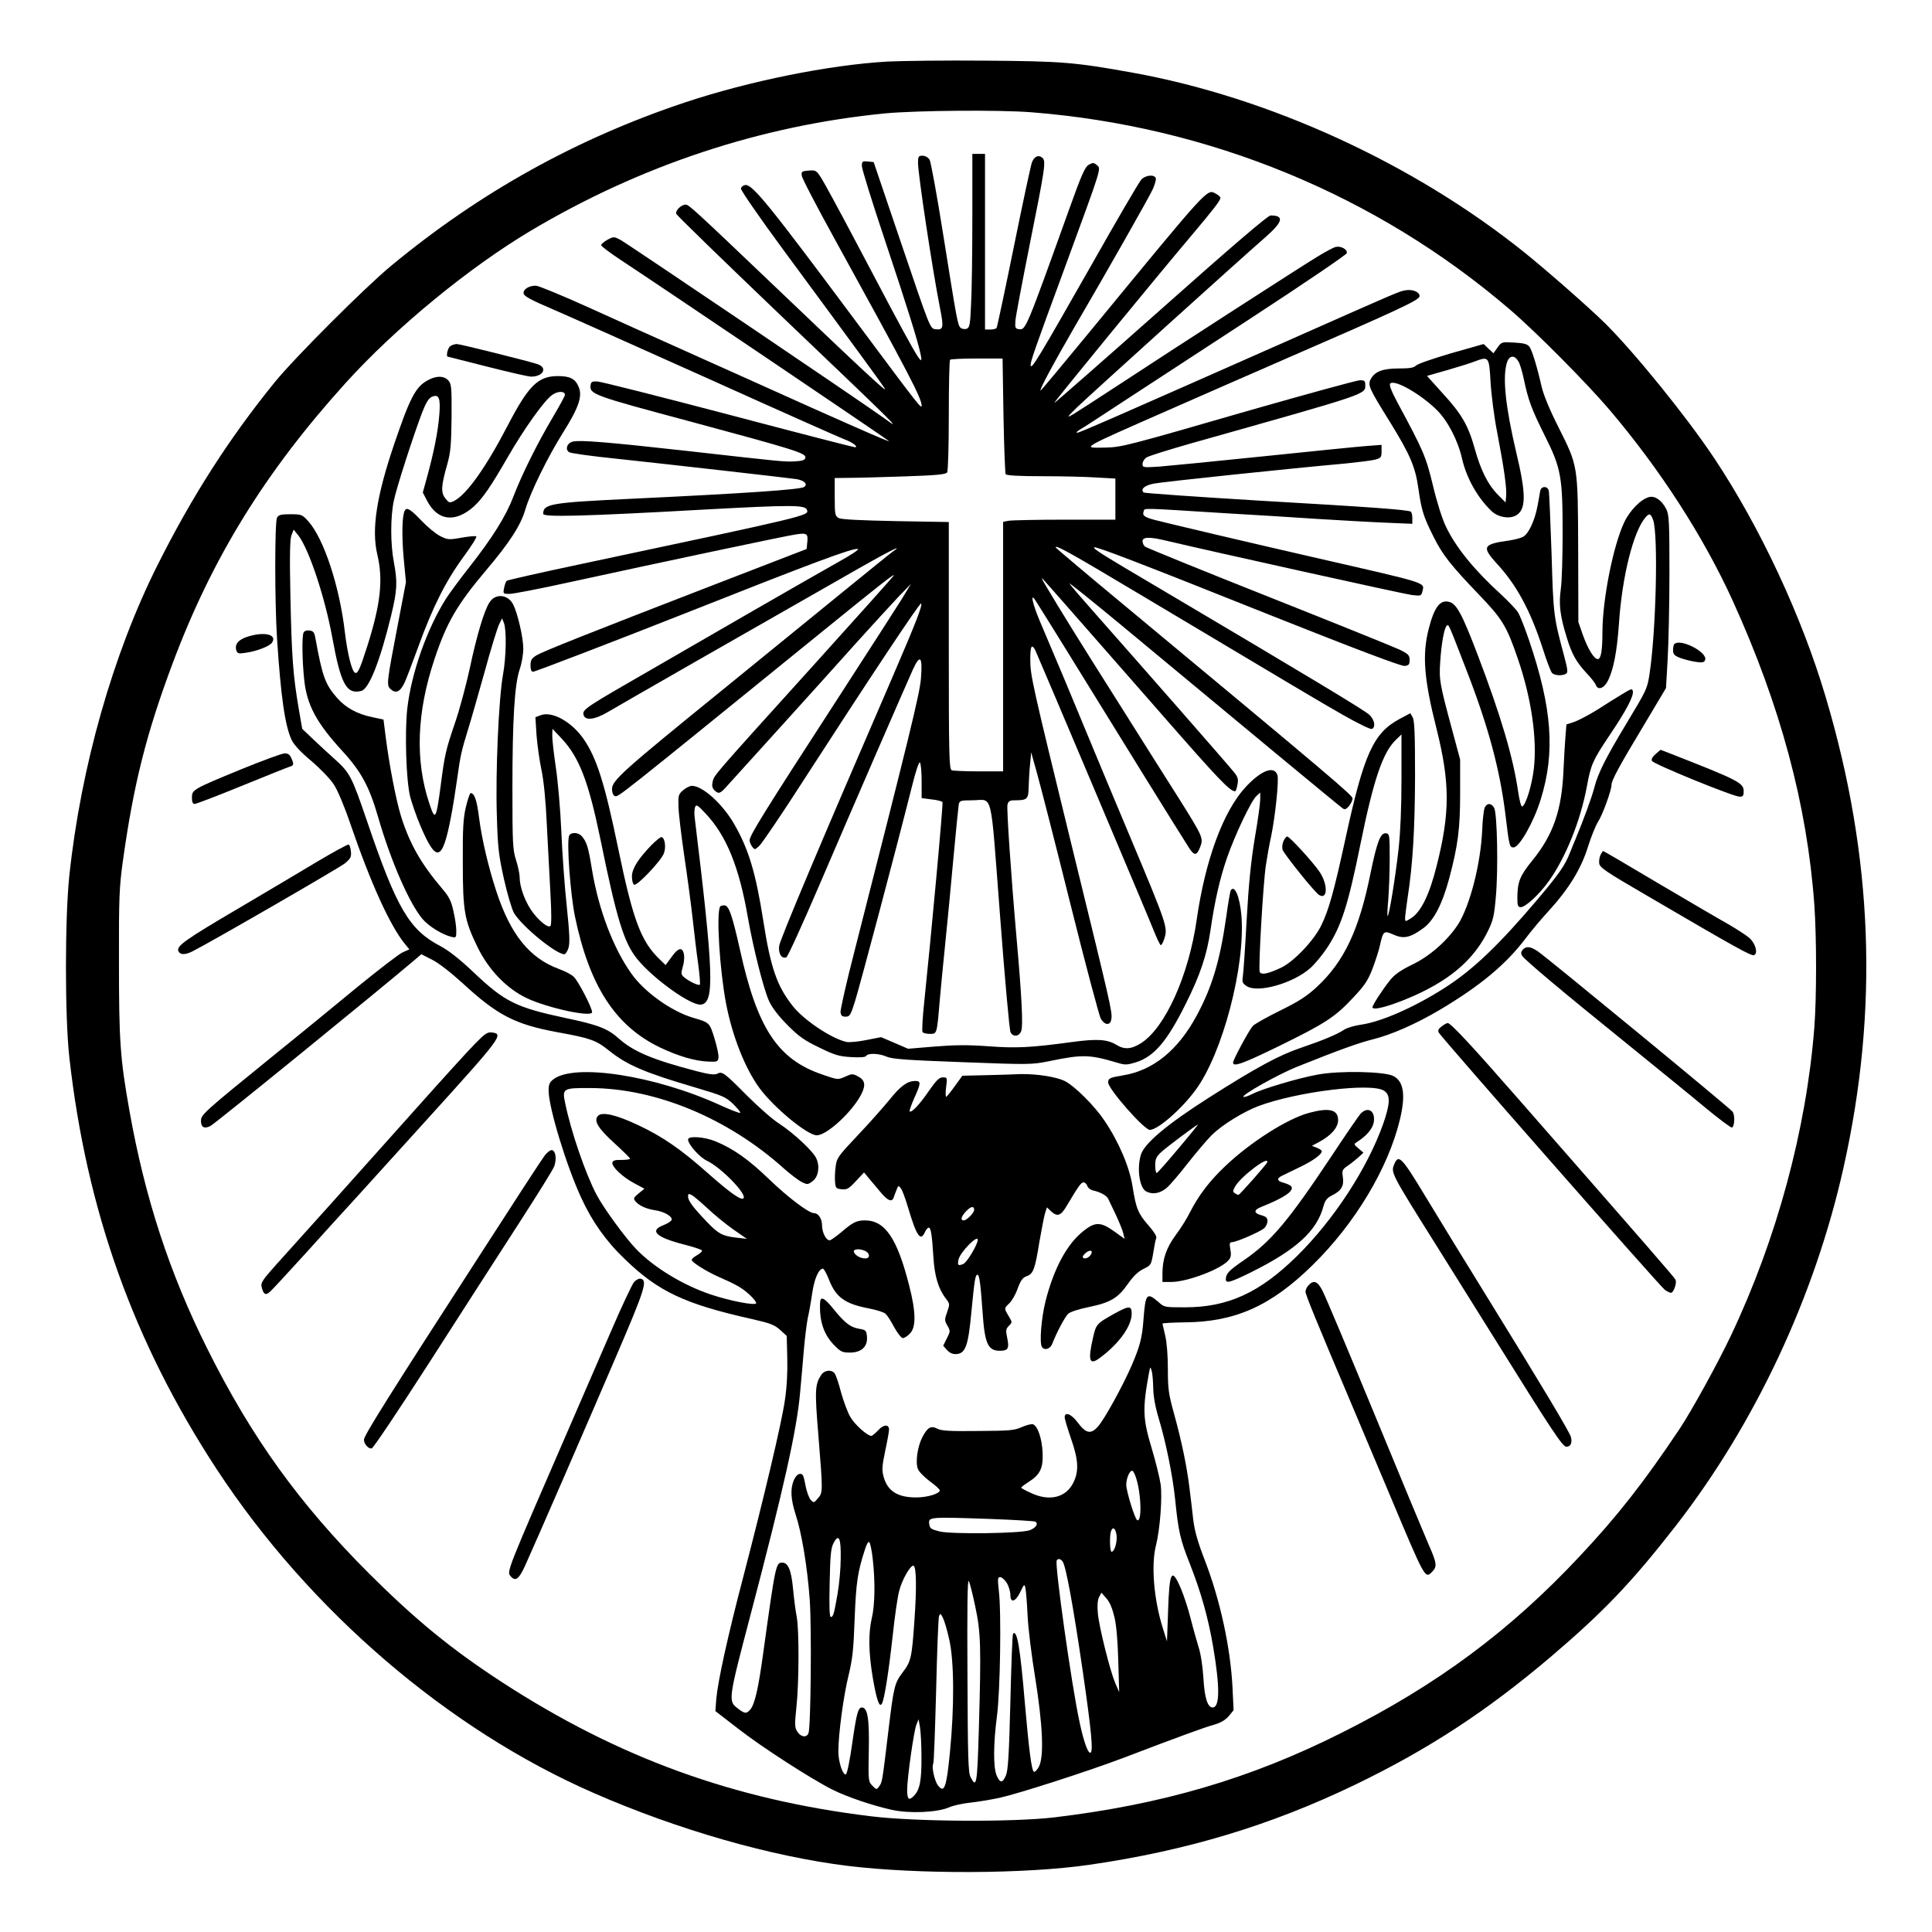 <?xml version="1.0" encoding="UTF-8" standalone="yes"?>
<svg version="1.0" xmlns="http://www.w3.org/2000/svg" width="800pt" height="800pt" viewBox="0 0 1067 1067" preserveAspectRatio="xMidYMid meet">
  <g transform="translate(0,1067) scale(0.1,-0.1)" fill="#000000" stroke="none">
    <path d="M4900 10330 c-323 -19 -764 -108 -1118 -226 -598 -200 -1130 -495
-1622 -902 -146 -121 -530 -505 -642 -642 -251 -309 -456 -628 -648 -1011
-246 -490 -423 -1113 -487 -1714 -25 -236 -25 -783 0 -1005 95 -846 355 -1573
813 -2273 512 -781 1279 -1440 2089 -1792 461 -201 974 -348 1398 -400 387
-47 982 -45 1332 6 540 78 1003 218 1470 443 406 196 729 408 1081 707 291
248 445 409 688 721 439 565 768 1267 927 1978 196 873 164 1720 -98 2600
-132 446 -363 940 -616 1320 -152 228 -438 581 -601 743 -86 85 -317 288 -446
392 -614 493 -1413 859 -2172 995 -313 56 -382 62 -803 65 -220 2 -465 -1
-545 -5z m796 -280 c980 -77 1905 -457 2641 -1088 139 -118 422 -403 550 -553
280 -329 521 -702 683 -1058 263 -579 410 -1125 450 -1676 13 -180 13 -516 0
-681 -44 -562 -207 -1165 -459 -1697 -73 -155 -219 -419 -284 -517 -197 -295
-346 -485 -552 -704 -387 -414 -791 -713 -1316 -976 -503 -253 -992 -396
-1587 -467 -230 -27 -765 -24 -1011 6 -759 92 -1395 323 -2036 739 -280 182
-478 344 -736 601 -387 387 -651 754 -896 1246 -207 414 -343 831 -428 1310
-52 292 -58 388 -58 825 -1 349 2 413 21 550 59 426 130 709 276 1098 218 582
511 1056 954 1546 276 305 680 637 1022 841 608 362 1273 582 1960 649 174 16
626 20 806 6z"/>
    <path d="M5370 9468 c0 -194 -3 -410 -7 -480 -5 -113 -8 -128 -25 -134 -10 -3
-25 -1 -32 5 -17 14 -20 34 -97 516 -34 215 -68 400 -75 413 -9 13 -24 22 -39
22 -22 0 -25 -4 -25 -39 0 -65 81 -598 121 -800 22 -112 20 -125 -26 -119 -28
3 -31 12 -184 463 l-156 460 -32 3 c-30 3 -33 1 -33 -25 0 -16 56 -197 125
-403 124 -371 187 -572 200 -640 16 -81 -14 -29 -377 660 -77 146 -154 287
-170 313 -29 46 -32 48 -72 45 -37 -3 -41 -5 -38 -28 1 -14 82 -169 179 -345
415 -754 482 -883 483 -925 0 -21 -15 -2 -348 445 -498 669 -587 779 -627 773
-11 -2 -21 -10 -23 -19 -2 -9 104 -162 235 -340 421 -571 539 -733 559 -764
20 -32 -108 87 -614 570 -432 412 -468 445 -485 445 -25 0 -59 -34 -52 -51 3
-9 266 -264 583 -567 659 -629 665 -635 567 -563 -113 82 -1418 964 -1458 986
-36 19 -38 19 -72 1 -19 -11 -35 -24 -35 -30 0 -6 51 -44 113 -85 210 -138
1462 -983 1476 -997 12 -11 -261 109 -764 336 -82 37 -258 116 -390 175 -132
59 -359 161 -504 227 -146 66 -277 120 -291 120 -38 1 -72 -20 -68 -43 2 -15
41 -36 163 -88 88 -38 477 -212 865 -386 388 -175 723 -324 745 -332 44 -16
79 -43 56 -43 -7 0 -322 81 -700 181 -377 99 -701 181 -721 182 -29 2 -36 -2
-38 -19 -7 -51 8 -57 554 -203 575 -155 637 -174 632 -199 -2 -13 -17 -18 -58
-20 -59 -3 -59 -3 -600 58 -431 48 -589 61 -627 51 -31 -8 -43 -41 -21 -58 7
-6 128 -23 268 -37 289 -31 923 -103 988 -112 44 -7 66 -29 42 -44 -23 -14
-324 -35 -960 -65 -440 -21 -480 -28 -480 -83 0 -19 217 -14 895 24 481 26
553 26 562 -3 11 -31 6 -32 -1247 -298 -223 -47 -408 -89 -412 -93 -4 -4 -11
-22 -14 -40 -6 -31 -6 -32 30 -32 21 0 171 29 334 65 510 111 1184 254 1245
263 65 10 71 6 65 -48 l-3 -32 -515 -199 c-706 -273 -940 -366 -978 -389 -26
-16 -32 -26 -32 -55 0 -24 5 -35 14 -35 12 0 469 176 846 325 697 276 918 359
948 353 9 -2 -39 -34 -108 -72 -69 -39 -278 -158 -465 -266 -187 -108 -448
-259 -580 -335 -340 -195 -367 -213 -363 -239 5 -38 60 -33 136 12 58 35 801
460 1387 794 172 98 250 136 185 91 -14 -10 -135 -108 -270 -218 -135 -110
-447 -364 -694 -565 -526 -427 -586 -481 -586 -528 0 -19 6 -35 15 -38 19 -8
-12 -32 1150 911 325 264 402 324 390 305 -5 -8 -192 -217 -415 -464 -608
-673 -574 -634 -585 -677 -4 -18 -1 -31 10 -43 24 -23 32 -21 74 27 21 23 150
166 287 317 137 151 326 361 419 465 94 104 201 221 238 260 l68 70 -51 -84
c-29 -46 -188 -294 -354 -550 -407 -628 -486 -755 -486 -782 0 -9 6 -24 14
-35 14 -19 15 -18 41 6 14 14 122 172 238 353 363 562 647 990 654 984 9 -10
-29 -106 -154 -397 -402 -929 -626 -1460 -630 -1495 -5 -43 14 -72 40 -62 7 2
91 186 186 408 202 471 469 1084 513 1182 40 87 54 71 44 -51 -6 -82 -66 -325
-366 -1502 -45 -173 -79 -326 -78 -340 2 -19 9 -25 28 -25 23 0 28 8 52 85 25
79 219 808 311 1173 25 102 43 154 48 145 5 -7 9 -54 9 -104 l0 -92 55 -7 c30
-3 57 -10 60 -15 5 -8 -61 -725 -101 -1107 -9 -84 -13 -157 -9 -163 3 -5 21
-10 40 -10 40 0 39 -4 55 185 6 66 19 206 30 310 11 105 31 316 45 470 14 154
28 290 30 303 5 20 11 22 73 22 119 0 100 77 155 -637 26 -344 52 -634 58
-644 14 -28 48 -24 59 7 11 27 3 189 -25 504 -33 377 -56 724 -51 746 5 19 13
24 39 24 71 0 77 6 78 74 1 33 4 90 8 126 l6 65 32 -115 c18 -63 101 -387 184
-720 83 -333 159 -618 168 -635 23 -40 55 -40 59 -1 5 39 -3 74 -218 951 -221
905 -230 943 -230 1035 0 72 8 87 28 48 20 -43 629 -1483 657 -1555 16 -40 32
-73 36 -73 4 0 13 16 19 35 20 62 18 71 -189 564 -73 173 -180 430 -238 570
-99 240 -152 366 -260 620 -43 102 -55 165 -22 111 65 -102 266 -428 329 -530
82 -134 476 -770 517 -833 29 -45 43 -44 62 7 18 47 13 57 -118 266 -54 85
-208 328 -341 540 -210 332 -312 496 -403 650 -11 19 -16 31 -10 25 12 -12
374 -425 663 -755 306 -350 372 -420 401 -420 4 0 10 16 13 36 6 29 3 42 -17
67 -26 34 -525 603 -762 871 -77 87 -144 164 -148 173 -5 8 123 -95 285 -229
658 -547 1210 -1004 1224 -1013 11 -8 20 -4 35 14 10 13 19 31 19 41 0 17 -92
96 -1257 1064 -211 175 -383 320 -383 323 0 15 74 -26 486 -272 870 -519 960
-573 1102 -654 79 -45 150 -80 158 -77 23 9 16 50 -13 78 -26 25 -344 216
-1138 686 -344 203 -389 231 -382 239 8 7 251 -86 979 -377 470 -187 717 -280
735 -278 24 3 28 8 28 33 0 26 -7 33 -55 57 -30 14 -356 146 -724 292 -368
146 -675 271 -682 277 -8 6 -14 20 -14 30 0 24 39 25 130 3 258 -61 1314 -295
1356 -300 52 -6 53 -6 60 21 12 49 32 42 -566 179 -368 84 -864 201 -915 215
-55 15 -67 24 -59 46 8 20 -34 21 459 -10 143 -8 368 -22 500 -31 132 -8 304
-18 383 -21 l142 -6 0 31 c0 17 -4 33 -8 36 -18 11 -232 26 -837 61 -346 21
-634 41 -639 45 -19 18 5 39 56 49 49 10 766 85 1058 111 69 7 142 16 163 21
34 9 37 13 37 46 l0 36 -92 -7 c-51 -4 -307 -30 -568 -57 -261 -27 -517 -52
-567 -56 -90 -6 -93 -5 -93 15 0 12 10 28 23 36 12 8 119 41 237 75 1007 284
970 271 970 328 0 19 -5 23 -29 23 -16 0 -289 -75 -608 -166 -688 -199 -708
-204 -801 -206 -129 -2 -147 -12 356 209 207 91 483 212 612 268 674 293 770
338 770 360 0 22 -38 38 -75 32 -38 -6 -19 2 -660 -282 -954 -422 -1143 -505
-1156 -505 -8 0 0 8 16 18 17 9 113 72 215 139 102 67 426 278 720 470 299
195 536 356 538 365 4 21 -33 41 -62 34 -12 -3 -57 -27 -101 -54 -86 -52 -770
-493 -1105 -713 -113 -74 -223 -145 -245 -158 -36 -21 -34 -17 25 41 63 61
885 804 1042 941 94 83 101 117 25 117 -15 0 -218 -174 -607 -520 -321 -285
-586 -517 -588 -516 -3 4 560 691 763 931 118 140 155 188 155 202 0 5 -11 16
-25 23 -50 27 -31 47 -689 -753 -148 -180 -273 -330 -278 -333 -15 -9 69 147
187 351 180 308 412 717 431 759 12 27 20 55 17 62 -8 22 -57 17 -80 -8 -12
-13 -136 -225 -276 -473 -289 -508 -330 -577 -335 -554 -3 17 19 81 188 539
213 581 203 547 174 571 -13 11 -20 11 -41 -1 -21 -12 -40 -55 -108 -245 -240
-668 -240 -668 -278 -663 -20 3 -22 8 -19 48 2 25 37 209 77 410 88 439 93
471 71 489 -21 18 -44 7 -57 -26 -6 -16 -51 -225 -100 -467 -49 -241 -92 -443
-95 -447 -3 -5 -18 -9 -35 -9 l-29 0 0 485 0 485 -35 0 -35 0 0 -352z m172
-1092 c3 -173 9 -319 12 -325 5 -7 72 -11 200 -11 106 0 241 -3 299 -7 l107
-6 0 -114 0 -113 -279 0 c-153 0 -293 -3 -310 -6 l-31 -6 0 -689 0 -689 -134
0 c-74 0 -141 3 -150 6 -14 6 -16 76 -16 689 l0 682 -293 5 c-195 4 -301 9
-315 17 -20 11 -22 19 -22 116 l0 105 83 1 c45 0 183 4 305 8 176 6 226 11
233 22 5 8 9 149 9 315 0 165 3 304 7 307 3 4 70 7 148 7 l142 0 5 -314z"/>
    <path d="M8270 8750 l-22 -31 -27 25 -27 26 -180 -51 c-98 -29 -186 -59 -194
-68 -11 -12 -35 -16 -95 -16 -90 0 -132 -17 -155 -59 -17 -33 -9 -51 103 -231
115 -186 144 -253 161 -377 17 -118 28 -153 84 -264 50 -100 95 -156 246 -314
134 -139 157 -177 220 -362 74 -216 106 -440 87 -604 -11 -94 -46 -205 -65
-208 -6 0 -15 37 -22 84 -27 187 -96 420 -223 753 -86 226 -117 283 -158 293
-50 13 -82 -29 -113 -151 -36 -142 -26 -275 44 -551 74 -296 75 -463 0 -757
-40 -161 -88 -257 -144 -290 -29 -18 -30 -18 -30 3 0 11 7 62 14 113 28 177
40 374 41 672 0 229 -3 305 -13 323 l-13 23 -60 -32 c-145 -78 -197 -194 -299
-664 -62 -285 -91 -389 -132 -474 -41 -85 -152 -202 -224 -236 -73 -34 -109
-41 -117 -22 -8 20 19 488 34 587 6 41 19 116 30 165 22 108 43 307 34 334
-17 54 -88 28 -175 -65 -124 -134 -223 -401 -271 -734 -44 -308 -174 -596
-307 -681 -54 -34 -92 -37 -137 -9 -49 30 -107 34 -245 15 -229 -31 -309 -35
-465 -23 -113 8 -186 7 -295 -2 l-145 -12 -74 32 -75 32 -82 -16 c-45 -9 -95
-14 -111 -10 -84 20 -234 121 -294 197 -88 111 -123 211 -164 475 -42 267 -82
396 -162 534 -65 111 -173 208 -232 208 -11 0 -33 -11 -48 -24 -26 -22 -28
-30 -26 -88 0 -35 15 -155 31 -268 17 -113 38 -270 47 -350 9 -80 22 -194 31
-254 8 -60 12 -111 9 -114 -6 -7 -56 16 -83 38 -21 17 -22 22 -12 57 15 50 10
97 -11 101 -11 2 -30 -14 -50 -43 l-33 -45 -33 32 c-103 99 -147 217 -228 608
-75 363 -119 503 -192 609 -66 95 -174 155 -237 131 l-29 -11 6 -97 c4 -53 16
-140 27 -192 13 -62 24 -168 30 -305 6 -115 15 -286 20 -380 6 -105 6 -173 0
-179 -14 -14 -73 36 -110 93 -36 56 -60 128 -60 176 0 18 -9 61 -20 95 -18 57
-20 90 -20 394 0 385 12 576 40 659 11 31 20 83 20 115 0 61 -31 195 -56 244
-29 56 -98 62 -130 12 -29 -43 -71 -183 -109 -363 -21 -96 -57 -231 -81 -300
-52 -152 -58 -180 -79 -341 -26 -198 -31 -207 -64 -107 -79 237 -70 502 29
798 67 201 124 299 285 490 129 152 191 248 216 334 29 98 123 289 208 425 87
138 109 202 87 253 -19 46 -48 60 -117 60 -109 -1 -161 -54 -276 -275 -119
-229 -225 -378 -294 -414 -26 -13 -29 -12 -49 13 -26 33 -24 69 10 188 19 69
22 106 24 261 1 166 -1 184 -18 203 -25 27 -68 27 -117 -1 -64 -36 -96 -98
-181 -348 -99 -291 -127 -475 -94 -613 33 -140 18 -273 -55 -504 -41 -129 -54
-157 -69 -148 -18 11 -41 107 -55 221 -29 255 -117 521 -203 616 -33 36 -37
38 -98 38 -52 0 -65 -3 -74 -19 -13 -25 -13 -464 0 -666 21 -323 44 -484 81
-562 13 -27 51 -68 110 -117 49 -42 105 -100 123 -129 20 -30 59 -122 90 -214
115 -335 220 -565 303 -667 l24 -29 -38 -17 c-21 -10 -130 -94 -243 -186 -113
-93 -326 -268 -475 -388 -383 -311 -395 -322 -395 -357 0 -35 19 -45 53 -27
27 14 930 749 1123 913 l41 35 59 -30 c35 -17 103 -70 169 -130 192 -177 289
-227 520 -270 188 -34 217 -45 287 -101 101 -81 196 -122 478 -205 152 -45
168 -52 209 -91 24 -24 42 -45 39 -49 -3 -3 -55 17 -114 44 -358 163 -803 231
-918 141 -21 -16 -26 -29 -26 -62 0 -93 98 -415 180 -592 60 -131 137 -240
242 -340 184 -178 330 -247 702 -330 101 -23 124 -32 155 -60 l36 -33 3 -121
c2 -77 -2 -161 -13 -233 -18 -127 -116 -539 -229 -973 -86 -327 -141 -578
-150 -677 l-5 -68 127 -98 c128 -100 402 -277 522 -337 79 -39 216 -86 324
-110 99 -22 254 -15 319 14 23 10 74 21 112 25 39 4 113 16 165 27 108 24 490
147 685 221 312 119 444 167 497 182 40 11 64 26 84 48 l27 33 -6 125 c-11
221 -69 486 -153 703 -39 101 -56 160 -64 225 -5 48 -15 128 -21 177 -15 121
-43 255 -84 404 -31 112 -35 138 -35 250 0 75 -6 150 -15 186 -8 33 -14 62
-15 65 0 3 55 6 123 7 278 2 476 90 706 316 234 229 417 534 482 802 33 137
22 212 -35 242 -47 26 -302 31 -420 8 -106 -19 -303 -78 -358 -106 -22 -11
-44 -19 -50 -17 -19 7 197 128 299 168 235 94 339 131 415 150 104 26 238 85
370 163 222 132 364 250 471 391 33 44 92 114 130 155 112 123 178 231 216
351 18 58 44 122 57 142 25 38 74 174 74 203 0 25 42 103 177 327 l124 208 9
157 c5 87 10 302 10 478 0 285 -2 324 -18 354 -24 48 -62 74 -94 66 -46 -12
-106 -73 -138 -140 -60 -127 -119 -422 -120 -601 0 -108 -8 -154 -26 -154 -20
0 -54 55 -82 133 l-25 72 -1 400 c-2 472 0 458 -111 680 -47 93 -81 176 -91
220 -25 110 -52 198 -67 220 -12 15 -30 20 -84 23 -69 4 -70 4 -93 -28z m114
-73 c9 -12 22 -56 31 -97 25 -120 42 -166 116 -315 91 -181 99 -229 99 -541 0
-126 -4 -265 -10 -307 -12 -84 -4 -149 32 -265 28 -93 53 -137 107 -196 27
-28 51 -59 54 -68 11 -32 45 -21 67 22 31 61 50 160 61 314 17 262 80 512 147
589 21 24 28 22 42 -15 29 -82 16 -623 -21 -857 -12 -75 -15 -82 -129 -271
-112 -186 -155 -271 -175 -350 -13 -51 -59 -177 -104 -285 -5 -11 -18 -43 -29
-71 -29 -74 -59 -117 -182 -263 -213 -251 -354 -386 -510 -486 -169 -108 -351
-188 -463 -204 -37 -5 -79 -18 -94 -28 -37 -25 -115 -58 -236 -99 -122 -41
-248 -109 -512 -277 -232 -148 -358 -254 -375 -317 -22 -78 -6 -181 30 -200
36 -19 78 -11 115 21 20 18 72 79 116 136 45 57 104 127 132 155 57 56 173
127 256 159 214 80 626 131 695 85 36 -23 34 -71 -5 -183 -87 -245 -272 -529
-477 -731 -206 -202 -381 -282 -618 -282 -112 0 -114 0 -147 30 -64 55 -71 46
-82 -100 -7 -97 -20 -147 -65 -251 -48 -111 -149 -295 -185 -336 -40 -46 -67
-41 -114 22 -34 46 -71 60 -71 28 0 -10 16 -63 35 -118 41 -117 44 -179 14
-241 -40 -85 -133 -108 -236 -59 -29 13 -53 26 -53 29 0 3 18 17 40 31 65 41
82 76 78 165 -4 77 -27 144 -53 154 -8 3 -35 -4 -61 -15 -41 -19 -68 -21 -244
-22 -155 -2 -203 1 -224 13 -35 18 -54 7 -83 -49 -26 -52 -38 -136 -24 -173 5
-15 35 -45 65 -68 31 -22 56 -45 56 -51 0 -18 -68 -39 -130 -39 -103 0 -158
35 -180 114 -10 37 -9 58 9 144 12 55 21 108 21 117 0 30 -31 29 -60 -4 -16
-17 -33 -31 -38 -31 -22 0 -91 62 -115 103 -15 25 -38 87 -52 137 -13 51 -29
98 -36 106 -18 22 -57 17 -74 -10 -34 -52 -36 -84 -15 -336 25 -310 25 -313
-3 -345 -22 -26 -23 -26 -40 -8 -9 11 -21 43 -27 72 -5 29 -12 57 -15 62 -13
20 -37 7 -51 -26 -20 -49 -17 -104 10 -189 34 -102 65 -292 78 -471 11 -156 6
-707 -7 -737 -10 -26 -42 -22 -61 8 -15 23 -16 37 -6 132 15 133 16 431 2 503
-6 30 -15 99 -20 153 -10 105 -27 146 -60 146 -35 0 -37 -10 -105 -500 -27
-198 -47 -284 -72 -312 -21 -24 -30 -23 -70 8 -52 39 -50 52 69 504 187 711
259 1034 277 1241 6 63 15 170 21 239 6 69 16 145 21 170 6 25 17 85 24 134
12 83 35 136 59 140 6 0 20 -26 33 -58 38 -100 89 -137 221 -162 42 -8 84 -21
93 -30 9 -8 31 -42 48 -75 18 -32 39 -59 47 -59 8 0 26 11 39 25 35 34 34 119
-4 266 -66 260 -133 359 -244 359 -46 0 -67 -10 -133 -67 -28 -23 -56 -43 -62
-43 -20 0 -42 44 -42 82 0 37 -20 68 -44 68 -29 0 -142 85 -248 187 -115 111
-198 169 -297 210 -62 25 -151 31 -151 10 0 -27 64 -99 105 -118 78 -37 222
-185 201 -207 -13 -13 -76 32 -198 140 -145 129 -249 201 -381 263 -122 58
-200 76 -224 53 -26 -27 -1 -69 93 -154 46 -42 84 -80 84 -83 0 -4 -21 -7 -47
-7 -36 1 -48 -3 -51 -15 -4 -23 58 -81 123 -115 l54 -29 -32 -26 c-28 -23 -30
-28 -18 -43 21 -25 59 -42 109 -50 49 -7 92 -32 92 -51 0 -7 -20 -21 -45 -31
-82 -31 -41 -68 116 -108 51 -13 95 -28 96 -32 2 -5 -11 -17 -27 -26 -17 -9
-30 -21 -30 -26 0 -13 82 -64 145 -92 105 -46 132 -62 174 -100 23 -21 40 -43
37 -48 -8 -13 -143 13 -251 49 -152 51 -314 149 -412 251 -62 65 -178 224
-218 299 -62 118 -142 351 -174 508 -17 80 -11 83 140 82 361 -1 760 -167
1068 -444 36 -32 81 -66 99 -75 30 -15 34 -15 60 5 31 23 41 78 21 124 -15 38
-125 141 -208 195 -36 23 -115 93 -176 154 -125 126 -137 135 -164 120 -14 -7
-44 -4 -113 14 -242 63 -349 108 -430 180 -61 55 -113 76 -300 115 -267 57
-331 89 -498 247 -81 77 -141 124 -188 149 -172 90 -241 207 -407 696 -81 237
-93 260 -168 329 -34 30 -90 82 -125 115 l-63 60 -19 110 c-32 187 -39 289
-46 615 -5 234 -3 323 6 345 l12 30 24 -30 c59 -73 148 -341 189 -565 47 -258
78 -316 160 -296 43 11 103 162 165 416 34 141 36 185 15 297 -19 99 -19 248
0 338 15 72 105 351 156 486 21 54 36 79 53 87 40 18 50 -5 42 -101 -7 -90
-30 -205 -67 -340 l-24 -87 25 -48 c58 -109 155 -120 257 -29 48 44 92 107
187 272 88 153 198 308 243 342 31 24 73 25 73 2 0 -6 -29 -59 -65 -120 -84
-141 -173 -319 -219 -440 -42 -110 -114 -225 -243 -390 -50 -63 -108 -142
-129 -174 -106 -167 -193 -414 -215 -611 -14 -133 -6 -393 16 -483 9 -35 34
-108 57 -162 88 -207 121 -198 168 46 11 55 26 152 35 215 17 124 23 152 61
275 14 44 54 185 90 313 35 129 72 248 81 265 l16 32 10 -25 c15 -39 13 -185
-5 -286 -24 -132 -42 -544 -34 -779 5 -178 10 -217 40 -353 19 -84 44 -167 55
-185 46 -75 232 -227 278 -227 6 0 16 15 22 33 9 26 7 79 -9 233 -12 109 -25
296 -30 414 -5 118 -19 276 -30 350 -11 74 -20 153 -20 175 l1 40 52 -55 c96
-103 147 -236 212 -550 91 -447 131 -576 204 -666 89 -110 299 -260 353 -252
75 10 70 169 -36 1038 -2 19 -1 43 3 53 6 16 14 11 57 -35 115 -121 186 -295
234 -573 30 -172 88 -401 118 -465 16 -35 53 -83 101 -131 62 -63 94 -85 175
-124 86 -42 109 -49 176 -53 51 -3 80 -1 84 7 10 16 71 14 114 -5 29 -13 116
-19 416 -30 370 -14 382 -14 478 5 189 39 223 38 385 -10 36 -11 50 -10 96 4
101 32 173 116 277 326 79 158 115 267 135 402 24 165 52 288 92 403 43 124
133 314 162 340 l21 19 0 -37 c0 -21 -13 -117 -30 -214 -21 -128 -34 -253 -45
-452 -8 -151 -18 -292 -21 -312 -5 -32 -2 -39 21 -54 61 -40 256 15 351 99 26
23 69 75 95 115 77 118 114 232 183 573 72 354 123 504 195 573 l31 30 0 -248
c0 -160 -6 -295 -16 -384 -17 -154 -51 -363 -60 -371 -3 -3 -2 37 3 89 4 52 8
156 8 230 0 128 -1 135 -20 138 -31 4 -50 -46 -86 -221 -63 -313 -146 -489
-298 -629 -54 -50 -99 -79 -203 -130 -73 -36 -140 -74 -149 -84 -22 -25 -109
-187 -109 -202 0 -26 51 -8 254 91 253 124 308 159 408 266 64 68 82 94 108
161 17 45 36 104 42 133 17 76 21 79 75 55 56 -25 93 -16 165 37 57 42 104
133 142 275 48 181 60 273 60 470 l0 185 -43 160 c-70 259 -74 281 -67 380 6
100 23 192 37 200 10 7 6 18 108 -246 121 -312 185 -549 216 -804 20 -168 22
-175 44 -175 32 0 112 141 150 265 81 260 63 504 -64 878 -24 70 -51 140 -62
156 -10 16 -53 61 -95 100 -145 132 -248 258 -303 374 -19 38 -50 136 -71 225
-39 162 -53 193 -194 455 -38 71 -49 102 -42 109 24 24 168 -58 258 -147 60
-60 116 -167 139 -270 25 -107 86 -215 163 -288 35 -33 94 -44 132 -25 59 31
60 115 4 349 -59 251 -76 410 -53 492 12 43 40 50 63 14z m-152 -117 c4 -69
20 -195 37 -280 39 -204 53 -307 49 -350 l-3 -35 -43 43 c-54 55 -94 134 -127
253 -36 129 -72 192 -176 305 l-88 98 112 32 c62 18 130 39 152 48 78 29 79
27 87 -114z m-1723 -4232 c-61 -73 -115 -134 -120 -136 -5 -2 -9 16 -9 40 0
37 5 49 33 75 26 25 196 152 204 153 1 0 -47 -60 -108 -132z m-2601 -332 c37
-35 101 -87 142 -116 l75 -52 -60 7 c-76 9 -98 21 -161 87 -76 79 -104 117
-104 139 0 17 3 18 20 9 12 -6 51 -40 88 -74z m873 -236 c25 -14 24 -40 -2
-40 -27 0 -55 16 -63 35 -7 18 34 21 65 5z m1588 -756 c1 -47 11 -104 32 -173
39 -131 75 -308 89 -441 18 -179 28 -222 81 -356 62 -157 102 -300 129 -459
38 -224 37 -335 -3 -335 -28 0 -45 55 -51 165 -4 64 -15 135 -27 170 -10 33
-30 103 -43 155 -13 52 -37 126 -53 164 -52 123 -65 102 -72 -124 l-6 -165
-22 70 c-51 161 -67 354 -38 464 21 83 35 260 25 333 -5 35 -27 124 -49 198
-50 165 -52 219 -15 420 7 34 7 34 14 10 5 -14 8 -57 9 -96z m-92 -505 c27
-92 29 -240 3 -224 -13 8 -60 160 -60 195 0 36 20 82 34 77 6 -2 16 -23 23
-48z m-801 -218 c127 -5 236 -11 242 -15 18 -11 3 -34 -31 -47 -48 -18 -427
-23 -497 -7 -48 12 -55 17 -58 40 -5 41 -5 41 344 29z m690 -86 c6 -36 -10
-95 -27 -95 -10 0 -12 90 -3 114 10 26 23 18 30 -19z m-1523 -133 c0 -53 -8
-140 -17 -192 -20 -115 -24 -130 -38 -130 -7 0 -9 60 -6 188 3 154 7 193 22
221 29 54 41 26 39 -87z m177 -3 c14 -120 12 -255 -5 -324 -20 -84 -18 -193 5
-330 22 -127 37 -169 51 -143 13 24 36 166 59 373 11 105 27 216 36 249 15 60
62 143 79 139 16 -4 18 -125 5 -304 -14 -205 -19 -225 -64 -284 -46 -61 -50
-77 -81 -335 -33 -275 -33 -273 -50 -296 -14 -19 -14 -19 -37 4 -22 22 -23 27
-20 186 4 181 -6 246 -38 246 -20 0 -29 -31 -50 -175 -18 -128 -32 -195 -40
-195 -17 0 -40 71 -40 127 0 97 29 311 57 423 21 88 27 139 33 310 8 201 16
257 57 383 9 30 19 45 24 40 5 -5 14 -47 19 -94z m1048 -12 c18 -21 58 -239
112 -608 49 -338 59 -449 41 -449 -14 0 -37 66 -59 170 -45 208 -138 872 -126
892 7 12 20 10 32 -5z m-308 -119 c11 -18 20 -48 20 -66 0 -48 29 -39 56 18
20 42 22 43 27 20 3 -14 9 -81 12 -150 3 -69 22 -224 42 -345 42 -263 50 -438
20 -493 -10 -18 -22 -30 -27 -27 -13 8 -27 117 -50 380 -26 308 -43 405 -65
383 -4 -3 -10 -173 -15 -377 -7 -289 -13 -378 -24 -405 -19 -45 -33 -45 -52
-1 -19 46 -18 175 2 328 18 137 25 574 10 695 -7 63 -6 72 8 72 9 0 25 -15 36
-32z m-174 -130 c31 -144 33 -222 20 -676 -9 -310 -13 -331 -46 -266 -13 24
-15 111 -17 564 -2 362 0 530 7 518 6 -9 22 -72 36 -140z m769 -60 c11 -47 18
-133 21 -243 l5 -170 -22 50 c-30 73 -89 309 -96 386 -4 44 -1 73 7 89 l13 24
27 -31 c19 -21 33 -55 45 -105z m-913 -121 c28 -118 29 -376 4 -627 -19 -194
-31 -226 -66 -180 -19 25 -36 103 -26 119 4 5 10 186 16 403 5 216 12 402 16
412 6 17 9 16 21 -8 8 -15 24 -68 35 -119z m-153 -647 c1 -133 -9 -183 -40
-216 -29 -31 -39 -23 -39 31 0 65 37 326 51 360 l12 30 8 -45 c4 -25 8 -97 8
-160z"/>
    <path d="M8506 7958 c-2 -13 -8 -48 -14 -79 -15 -83 -50 -158 -81 -174 -14 -7
-49 -16 -76 -20 -145 -20 -153 -34 -70 -126 111 -119 187 -261 255 -470 21
-67 44 -127 51 -135 13 -15 56 -18 78 -5 11 7 9 23 -9 92 -60 224 -61 229 -71
569 -6 179 -13 335 -15 348 -3 14 -12 22 -24 22 -12 0 -21 -8 -24 -22z"/>
    <path d="M2236 7851 c-15 -23 -18 -135 -7 -259 l13 -137 -45 -235 c-60 -313
-63 -333 -42 -354 29 -28 53 -19 77 29 9 17 43 107 77 200 81 224 153 366 251
500 47 64 76 111 70 113 -7 3 -45 -1 -84 -8 -68 -12 -75 -11 -116 10 -24 12
-71 51 -104 86 -58 61 -79 74 -90 55z"/>
    <path d="M1676 7175 c-9 -24 -7 -156 4 -258 14 -139 67 -238 210 -394 105
-114 150 -198 199 -368 70 -242 172 -475 245 -561 34 -40 109 -86 159 -98 26
-6 27 -5 27 34 0 23 -7 72 -16 109 -12 55 -24 79 -61 122 -117 138 -179 246
-227 397 -28 89 -66 285 -86 443 l-12 95 -61 13 c-84 17 -147 52 -195 106 -66
76 -81 116 -120 330 -6 33 -11 40 -33 43 -17 2 -29 -3 -33 -13z"/>
    <path d="M8960 6837 c-30 -18 -93 -57 -139 -87 -47 -29 -104 -59 -127 -67
l-43 -14 -5 -62 c-3 -34 -8 -118 -11 -187 -9 -223 -56 -359 -172 -502 -69 -85
-82 -117 -83 -205 0 -45 3 -53 19 -53 26 0 104 72 155 144 94 132 175 334 210
523 22 120 32 143 125 282 92 136 133 215 129 242 -3 18 -7 17 -58 -14z"/>
    <path d="M2573 6213 c-15 -64 -18 -120 -17 -308 0 -268 9 -317 81 -465 61
-126 161 -230 273 -283 117 -55 360 -107 360 -77 0 25 -78 175 -102 196 -12
12 -49 31 -82 43 -161 59 -267 190 -345 429 -45 138 -79 284 -95 404 -12 99
-26 138 -47 138 -4 0 -16 -35 -26 -77z"/>
    <path d="M8200 6211 c-5 -11 -12 -66 -14 -123 -8 -188 -68 -421 -134 -524 -59
-90 -158 -177 -256 -223 -59 -29 -93 -52 -118 -83 -41 -51 -98 -138 -98 -151
0 -29 199 40 332 115 144 80 242 178 304 303 30 61 36 85 45 190 14 149 8 461
-9 493 -15 27 -38 29 -52 3z"/>
    <path d="M3143 6054 c-14 -37 7 -320 32 -444 80 -385 223 -606 470 -725 101
-48 195 -76 270 -78 46 -2 50 0 53 22 2 13 -8 60 -22 106 -28 89 -26 87 -121
115 -119 36 -267 142 -338 243 -100 140 -181 354 -217 571 -21 129 -29 156
-58 189 -19 21 -61 22 -69 1z"/>
    <path d="M6797 5752 c-3 -4 -15 -73 -26 -154 -34 -236 -78 -381 -161 -535
-104 -194 -242 -305 -408 -332 -72 -12 -82 -16 -82 -39 0 -36 199 -262 230
-262 44 0 174 113 252 219 149 200 277 685 254 965 -9 104 -38 173 -59 138z"/>
    <path d="M3977 5663 c-22 -39 -2 -352 33 -536 35 -181 105 -358 185 -467 80
-108 264 -260 316 -260 56 0 197 131 246 227 26 52 20 79 -20 99 -27 15 -33
14 -69 -2 -40 -18 -41 -18 -125 11 -248 84 -361 255 -457 693 -43 191 -61 242
-86 242 -11 0 -21 -3 -23 -7z"/>
    <path d="M5445 4732 l-130 -3 -40 -55 c-22 -31 -44 -58 -48 -61 -5 -3 -6 20
-2 51 7 55 7 56 -18 56 -19 0 -35 -15 -75 -72 -52 -77 -98 -125 -108 -116 -3
3 9 36 25 73 38 83 38 95 6 95 -44 0 -82 -28 -142 -103 -32 -39 -110 -128
-175 -196 -111 -118 -117 -126 -123 -175 -4 -28 -5 -67 -3 -86 3 -32 6 -35 37
-38 29 -3 39 3 78 45 l45 48 26 -32 c15 -17 44 -52 65 -77 40 -48 64 -58 73
-28 3 9 10 28 16 42 9 24 10 24 24 6 8 -11 25 -58 39 -105 47 -158 69 -190 93
-136 6 14 16 25 21 25 12 0 18 -38 26 -163 6 -104 28 -177 69 -229 22 -29 22
-31 7 -74 -15 -41 -15 -47 1 -75 17 -29 17 -32 -3 -71 l-20 -40 22 -25 c17
-17 32 -23 54 -21 48 5 63 50 80 235 17 175 21 203 34 203 10 0 17 -57 27
-200 12 -180 29 -220 96 -220 46 0 53 13 40 74 -8 38 -7 47 10 64 19 19 19 19
-1 53 -26 43 -26 43 3 71 14 13 35 49 46 81 17 46 28 61 50 69 36 12 46 37 70
188 12 69 26 140 31 158 l11 34 22 -21 c34 -32 54 -26 84 24 70 118 83 135 96
135 8 0 18 -9 21 -20 4 -11 18 -22 33 -25 38 -8 74 -28 82 -45 4 -8 23 -49 43
-90 19 -41 38 -88 41 -103 l7 -29 -57 41 c-75 54 -106 54 -171 2 -90 -71 -163
-206 -209 -388 -23 -93 -34 -228 -20 -251 13 -22 46 -13 57 16 24 62 71 151
89 167 11 10 61 26 111 36 122 25 163 50 217 127 31 44 58 70 87 84 41 20 43
22 54 88 6 38 13 75 17 83 3 9 -13 35 -42 68 -58 66 -70 94 -89 216 -17 108
-76 247 -156 365 -55 82 -163 189 -217 217 -48 24 -157 41 -247 39 -33 -2
-118 -4 -190 -6z m-65 -744 c0 -16 -41 -58 -57 -58 -21 0 -15 22 14 52 25 26
43 29 43 6z m20 -165 c0 -25 -59 -124 -79 -133 -29 -13 -35 -8 -27 25 11 42
106 138 106 108z m620 -88 c-14 -17 -40 -20 -40 -6 0 6 10 17 22 26 26 17 37
3 18 -20z"/>
    <path d="M7230 4524 c-120 -32 -323 -161 -463 -294 -87 -82 -148 -163 -195
-255 -16 -33 -51 -89 -78 -125 -52 -70 -74 -134 -74 -212 l0 -48 49 0 c86 0
270 69 314 118 15 16 18 29 12 61 -6 34 -4 41 10 41 23 0 156 58 177 77 10 9
18 27 18 39 0 18 -8 25 -32 32 -45 11 -46 30 -1 47 125 50 180 87 165 112 -4
6 -22 15 -40 20 -40 10 -44 24 -11 40 13 6 58 28 99 48 73 35 120 70 120 87 0
5 -12 13 -27 19 l-28 11 40 21 c68 37 105 80 105 121 0 58 -49 70 -160 40z
m-232 -274 c-4 -12 -151 -178 -158 -179 -3 0 -12 3 -20 9 -12 8 -12 12 0 35
29 55 193 179 178 135z"/>
    <path d="M7513 4518 c-11 -13 -84 -119 -162 -237 -236 -355 -331 -467 -480
-570 -85 -58 -101 -75 -101 -107 0 -24 27 -16 142 41 247 123 361 227 397 363
10 34 19 46 51 62 49 25 64 52 56 101 -5 34 -3 40 26 60 18 12 45 34 61 48
l27 25 -27 23 c-27 23 -27 24 -9 36 53 33 87 74 93 109 10 64 -33 90 -74 46z"/>
    <path d="M4529 3473 c-4 -99 20 -171 75 -229 39 -40 47 -44 90 -44 63 0 99 33
94 88 -3 34 -6 37 -41 43 -49 8 -80 31 -140 105 -55 69 -77 79 -78 37z"/>
    <path d="M6149 3412 c-93 -52 -96 -56 -113 -132 -29 -127 -19 -153 40 -108
105 78 174 175 174 243 0 46 -15 45 -101 -3z"/>
    <path d="M2488 8759 c-15 -8 -27 -59 -14 -59 1 0 99 -25 217 -55 118 -30 227
-55 242 -55 68 0 93 50 35 69 -62 20 -428 111 -445 111 -10 0 -26 -5 -35 -11z"/>
    <path d="M1368 7154 c-51 -16 -73 -42 -63 -75 6 -19 12 -20 53 -14 63 9 133
37 145 57 28 44 -43 61 -135 32z"/>
    <path d="M9247 7113 c-4 -3 -7 -19 -7 -34 0 -22 7 -30 38 -42 21 -8 59 -18 85
-22 39 -6 48 -4 54 10 16 42 -137 121 -170 88z"/>
    <path d="M9144 6506 c-17 -14 -25 -29 -21 -38 6 -17 450 -198 485 -198 18 0
22 6 22 29 0 47 -24 60 -407 210 l-52 20 -27 -23z"/>
    <path d="M1331 6421 c-267 -110 -271 -112 -271 -157 0 -24 5 -34 15 -34 8 0
124 44 258 99 133 54 252 102 265 106 25 7 27 14 10 50 -8 18 -19 25 -37 24
-14 0 -122 -40 -240 -88z"/>
    <path d="M3598 6003 c-75 -78 -108 -131 -108 -174 0 -21 5 -41 12 -45 15 -9
146 128 164 172 13 32 7 85 -12 91 -5 2 -30 -18 -56 -44z"/>
    <path d="M7089 6026 c-7 -14 -9 -35 -6 -48 6 -22 176 -234 201 -250 48 -31 51
55 5 125 -36 54 -167 197 -180 197 -5 0 -14 -11 -20 -24z"/>
    <path d="M1753 5912 c-88 -53 -284 -169 -433 -257 -294 -173 -346 -209 -335
-237 9 -22 36 -23 78 -2 98 49 811 461 842 486 31 26 36 35 33 66 -2 19 -7 37
-13 38 -5 1 -83 -41 -172 -94z"/>
    <path d="M8840 5950 c-6 -12 -10 -33 -8 -48 3 -23 34 -45 258 -175 497 -291
582 -338 597 -332 24 9 8 66 -27 96 -16 14 -69 48 -117 76 -49 27 -222 129
-387 226 -164 98 -300 177 -302 177 -2 0 -8 -9 -14 -20z"/>
    <path d="M8409 5424 c-9 -11 -10 -20 -3 -32 14 -23 221 -197 579 -486 165
-134 361 -293 435 -355 74 -61 139 -110 145 -108 15 5 18 70 3 88 -16 21
-1026 852 -1075 885 -42 28 -65 30 -84 8z"/>
    <path d="M7961 5001 c-17 -13 -21 -22 -15 -34 18 -31 1226 -1406 1249 -1421
14 -9 28 -16 33 -16 15 0 35 57 25 73 -7 14 -127 152 -858 987 -270 309 -383
430 -400 430 -5 0 -21 -9 -34 -19z"/>
    <path d="M2621 4903 c-37 -37 -181 -196 -321 -353 -140 -157 -353 -395 -474
-530 -121 -135 -258 -287 -304 -338 -73 -82 -83 -97 -77 -120 10 -41 22 -48
46 -26 12 10 99 105 194 209 94 105 223 246 286 315 63 69 236 261 385 425
416 459 428 475 360 483 -24 3 -39 -7 -95 -65z"/>
    <path d="M3008 4288 c-14 -18 -169 -256 -344 -528 -514 -795 -654 -1018 -654
-1041 0 -24 25 -52 43 -48 9 2 152 216 318 474 166 259 387 602 491 763 104
161 194 305 199 321 14 40 8 85 -12 89 -9 2 -27 -12 -41 -30z"/>
    <path d="M7700 4240 c-19 -47 -20 -46 240 -460 81 -129 227 -363 325 -520 311
-499 365 -580 386 -580 23 0 33 21 25 53 -6 26 -160 283 -462 772 -116 187
-268 436 -339 553 -134 222 -151 240 -175 182z"/>
    <path d="M3502 3590 c-10 -11 -69 -136 -130 -278 -61 -141 -161 -372 -222
-512 -356 -820 -352 -809 -330 -835 26 -31 46 -17 80 58 63 139 348 795 504
1159 158 368 174 418 134 426 -9 2 -25 -6 -36 -18z"/>
    <path d="M7227 3572 c-10 -10 -17 -26 -17 -36 0 -16 63 -170 250 -611 37 -88
134 -317 215 -510 197 -469 195 -465 234 -426 29 29 27 47 -20 153 -22 51
-157 375 -299 720 -142 344 -270 649 -285 677 -27 55 -50 64 -78 33z"/>
  </g>
</svg>